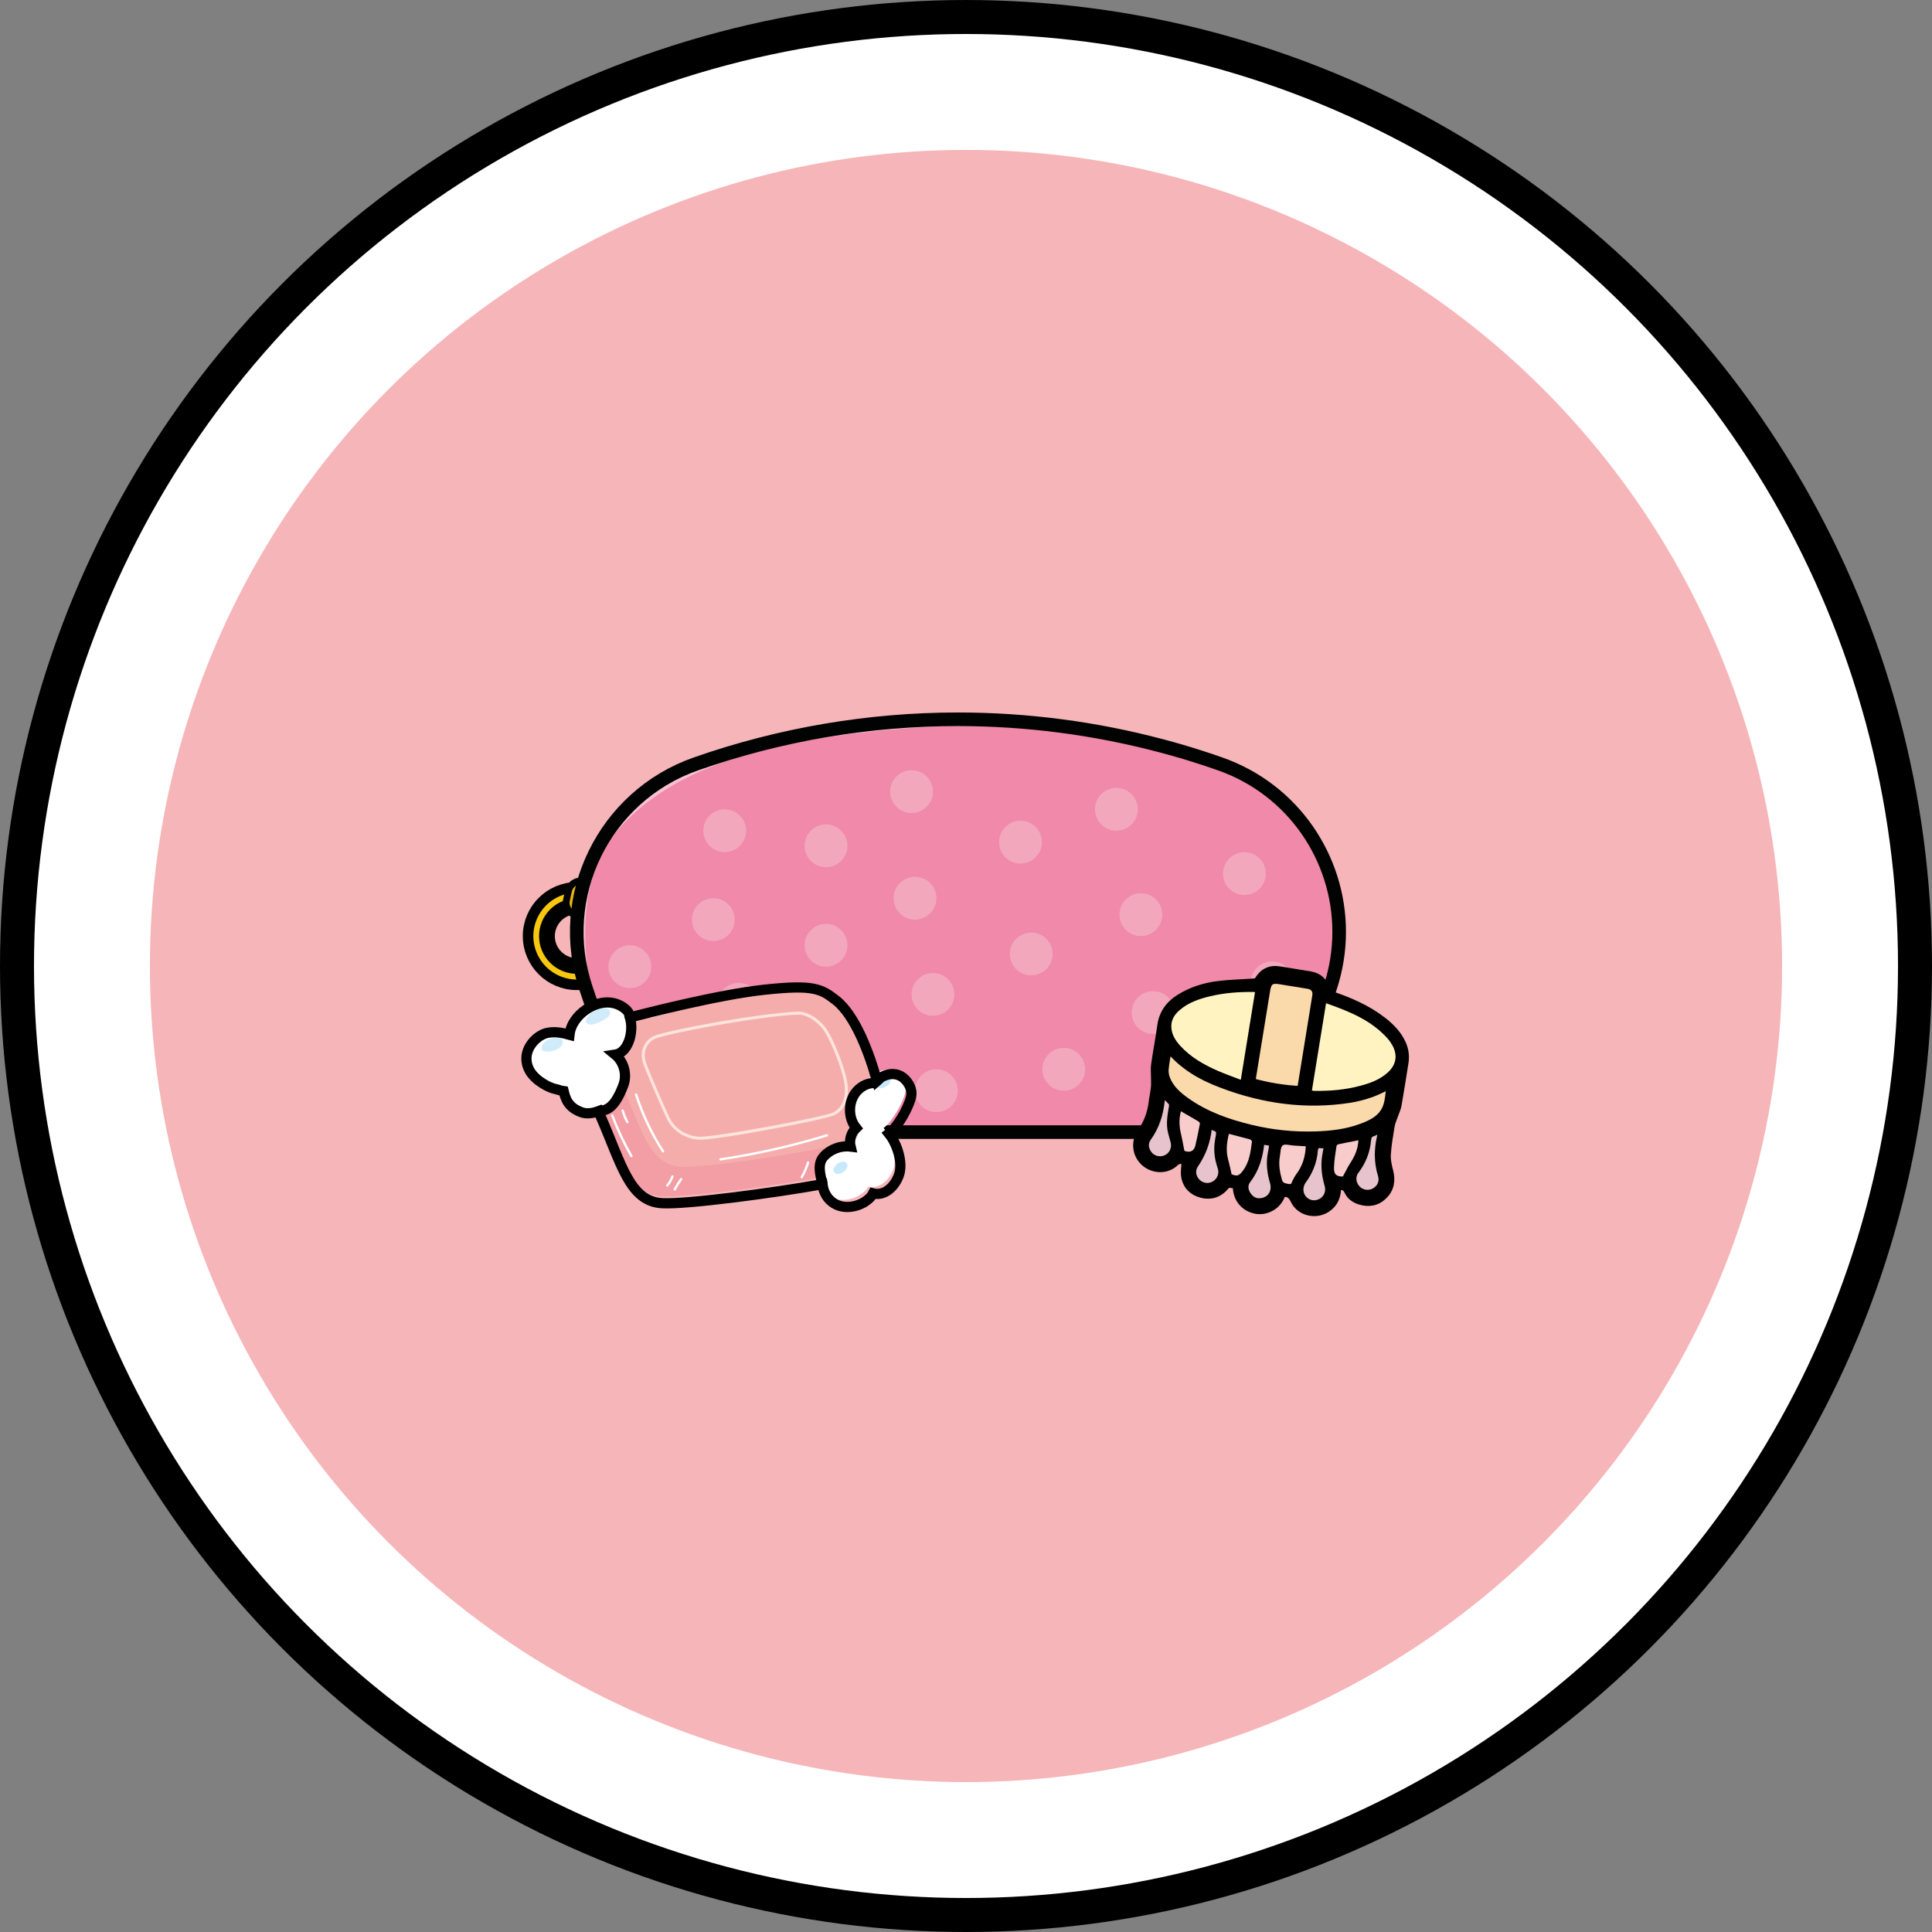 <?xml version="1.0" encoding="utf-8"?>
<!-- Generator: Adobe Illustrator 25.0.0, SVG Export Plug-In . SVG Version: 6.00 Build 0)  -->
<svg version="1.1" id="Layer_1" xmlns="http://www.w3.org/2000/svg" xmlns:xlink="http://www.w3.org/1999/xlink" x="0px" y="0px"
	 viewBox="0 0 28.418 28.418" enable-background="new 0 0 28.418 28.418" xml:space="preserve">
<rect x="0" y="0" width="28.418" height="28.418" fill="#808080" stroke="none"/>
<g>
	<g>
		<g>
			<circle fill="#FFFFFF" stroke="#000000" stroke-width="0.5" stroke-miterlimit="10" cx="14.209" cy="14.209" r="13.959"/>
			<circle fill="#F6B5B8" cx="14.209" cy="14.209" r="12.004"/>
		</g>
	</g>
	<g>
		<g>
			<g>
				<path fill="none" stroke="#010202" stroke-width="0.18" stroke-miterlimit="10" d="M8.484,13.1c-0.369,0-0.669,0.3-0.669,0.669
					c0,0.369,0.3,0.669,0.669,0.669c0.369,0,0.669-0.3,0.669-0.669C9.153,13.401,8.853,13.1,8.484,13.1z"/>
				<path stroke="#000000" stroke-width="0.25" stroke-miterlimit="10" d="M8.484,13.1c-0.369,0-0.669,0.3-0.669,0.669
					c0,0.369,0.3,0.669,0.669,0.669c0.369,0,0.669-0.3,0.669-0.669C9.153,13.4,8.853,13.1,8.484,13.1z M8.484,14.218
					c-0.247,0-0.448-0.201-0.448-0.448c0-0.247,0.201-0.448,0.448-0.448c0.247,0,0.448,0.201,0.448,0.448
					C8.932,14.017,8.731,14.218,8.484,14.218z"/>
				<path fill="#F9C710" stroke="#000000" stroke-width="0.06" stroke-miterlimit="10" d="M8.484,13.1
					c-0.369,0-0.669,0.3-0.669,0.669c0,0.369,0.3,0.669,0.669,0.669c0.369,0,0.669-0.3,0.669-0.669
					C9.153,13.4,8.853,13.1,8.484,13.1z M8.484,14.294c-0.289,0-0.525-0.235-0.525-0.525c0-0.289,0.235-0.524,0.525-0.524
					c0.289,0,0.524,0.235,0.524,0.524C9.008,14.059,8.773,14.294,8.484,14.294z"/>
				<path fill="#EAB30D" d="M8.476,13.462L8.476,13.462c-0.101-0.022-0.165-0.121-0.144-0.222l0.029-0.134
					c0.022-0.101,0.121-0.165,0.222-0.144l0,0c0.101,0.022,0.165,0.121,0.144,0.222l-0.029,0.134
					C8.676,13.419,8.577,13.483,8.476,13.462z"/>
				<path fill="none" stroke="#010202" stroke-width="0.1" stroke-miterlimit="10" d="M8.476,13.462L8.476,13.462
					c-0.101-0.022-0.165-0.121-0.144-0.222l0.029-0.134c0.022-0.101,0.121-0.165,0.222-0.144l0,0
					c0.101,0.022,0.165,0.121,0.144,0.222l-0.029,0.134C8.676,13.419,8.577,13.483,8.476,13.462z"/>
				
					<path fill="#F089AA" stroke="#000000" stroke-width="0.15" stroke-linecap="round" stroke-linejoin="round" stroke-miterlimit="10" d="
					M19.698,13.706c0,0.279-0.045,0.563-0.139,0.841l-0.399,1.176c-0.188,0.555-0.71,0.929-1.296,0.929h-7.547
					c-0.416,0-0.8-0.188-1.054-0.496c-0.104-0.126-0.187-0.271-0.241-0.433L8.847,15.21c0,0-0.002-0.006-0.006-0.018l-0.218-0.644
					c-0.461-1.36,0.259-2.837,1.614-3.312c1.248-0.437,2.551-0.656,3.854-0.656c1.009,0,2.018,0.131,3.002,0.393
					c0.002,0.001,0.004,0.001,0.004,0.001c0.182,0.048,0.363,0.101,0.542,0.159c0,0,0,0,0.001,0
					c0.103,0.033,0.205,0.067,0.306,0.103C19.023,11.613,19.698,12.624,19.698,13.706z"/>
				<g>
					<path fill="#F3A7BD" d="M9.714,15.992"/>
					<circle fill="#F3A7BD" cx="10.865" cy="14.773" r="0.315"/>
					<path fill="#F3A7BD" d="M12.286,15.097c0.174,0,0.315,0.141,0.315,0.315c0,0.174-0.141,0.315-0.315,0.315"/>
					<circle fill="#F3A7BD" cx="13.774" cy="16.043" r="0.315"/>
					<circle fill="#F3A7BD" cx="12.15" cy="13.904" r="0.315"/>
					<circle fill="#F3A7BD" cx="13.723" cy="14.627" r="0.315"/>
					<circle fill="#F3A7BD" cx="15.647" cy="15.728" r="0.315"/>
					<circle fill="#F3A7BD" cx="18.083" cy="15.919" r="0.315"/>
					<circle fill="#F3A7BD" cx="13.459" cy="13.212" r="0.315"/>
					<circle fill="#F3A7BD" cx="15.011" cy="12.387" r="0.315"/>
					<circle fill="#F3A7BD" cx="13.408" cy="11.644" r="0.315"/>
					<circle fill="#F3A7BD" cx="15.168" cy="14.032" r="0.315"/>
					<circle fill="#F3A7BD" cx="16.961" cy="14.894" r="0.315"/>
					<circle fill="#F3A7BD" cx="16.781" cy="13.454" r="0.315"/>
					<circle fill="#F3A7BD" cx="18.71" cy="14.457" r="0.315"/>
					<circle fill="#F3A7BD" cx="18.304" cy="12.85" r="0.315"/>
					<circle fill="#F3A7BD" cx="16.421" cy="11.904" r="0.315"/>
					<circle fill="#F3A7BD" cx="12.15" cy="12.441" r="0.315"/>
					<circle fill="#F3A7BD" cx="10.66" cy="12.219" r="0.315"/>
					<circle fill="#F3A7BD" cx="9.264" cy="14.219" r="0.315"/>
					<circle fill="#F3A7BD" cx="10.492" cy="13.527" r="0.315"/>
				</g>
				<path opacity="0.48" fill="#FFFFFF" d="M17.093,10.973c-0.089-0.021-1.785-0.408-3.685-0.265
					c-1.952,0.147-3.52,0.519-4.366,1.557c-0.798,0.979-0.264,2.731-0.201,2.927l-0.218-0.644c-0.461-1.36,0.259-2.837,1.614-3.312
					c1.248-0.437,2.551-0.656,3.854-0.656C15.1,10.579,16.109,10.711,17.093,10.973z"/>
				<g id="_x31_0_00000027606787350685459460000010258628005402779044_">
					<path fill="none" stroke="#010202" stroke-width="0.2" stroke-miterlimit="10" d="M19.698,13.706
						c0,0.279-0.045,0.563-0.139,0.841l-0.399,1.176c-0.188,0.555-0.71,0.929-1.296,0.929h-7.547c-0.416,0-0.8-0.188-1.054-0.496
						c-0.104-0.126-0.187-0.271-0.241-0.433L8.847,15.21c0,0-0.002-0.006-0.006-0.018l-0.218-0.644
						c-0.461-1.36,0.259-2.837,1.614-3.312c1.248-0.437,2.551-0.656,3.854-0.656c1.009,0,2.018,0.131,3.002,0.393
						c0.002,0.001,0.004,0.001,0.004,0.001c0.182,0.048,0.363,0.101,0.542,0.159c0,0,0,0,0.001,0
						c0.103,0.033,0.205,0.067,0.306,0.103C19.023,11.613,19.698,12.624,19.698,13.706z"/>
				</g>
			</g>
			<g>
				<path stroke="#000000" stroke-width="0.1" stroke-miterlimit="10" d="M19.677,17.455c0.001,0.136-0.04,0.248-0.155,0.325
					c-0.166,0.111-0.404,0.058-0.49-0.123c-0.037-0.079-0.082-0.11-0.169-0.101c-0.032,0.099-0.095,0.181-0.199,0.225
					c-0.071,0.03-0.145,0.037-0.219,0.017c-0.144-0.038-0.264-0.159-0.262-0.361c-0.035-0.006-0.071-0.015-0.107-0.016
					c-0.016,0-0.035,0.016-0.046,0.03c-0.096,0.114-0.218,0.155-0.361,0.117c-0.134-0.036-0.222-0.126-0.245-0.263
					c-0.012-0.069,0.003-0.143,0.006-0.22c-0.046-0.019-0.092-0.028-0.148,0.024c-0.125,0.115-0.322,0.106-0.45-0.007
					c-0.126-0.112-0.154-0.302-0.054-0.447c0.094-0.137,0.151-0.285,0.169-0.45c0.008-0.07,0.025-0.14,0.032-0.21
					c0.005-0.053,0.001-0.106,0.001-0.159c0-0.059-0.007-0.12,0.002-0.178c0.027-0.19,0.064-0.379,0.09-0.569
					c0.025-0.184,0.121-0.317,0.275-0.413c0.175-0.11,0.37-0.171,0.573-0.196c0.177-0.022,0.356-0.025,0.534-0.038
					c0.018-0.001,0.042-0.014,0.05-0.029c0.072-0.12,0.177-0.171,0.316-0.149c0.147,0.024,0.295,0.048,0.442,0.072
					c0.143,0.023,0.223,0.102,0.256,0.244c0.004,0.017,0.028,0.037,0.046,0.043c0.28,0.092,0.548,0.207,0.782,0.389
					c0.114,0.089,0.214,0.191,0.278,0.324c0.045,0.094,0.06,0.192,0.044,0.294c-0.033,0.208-0.066,0.417-0.102,0.624
					c-0.009,0.052-0.034,0.102-0.051,0.153c-0.018,0.052-0.042,0.103-0.051,0.157c-0.023,0.14-0.048,0.28-0.056,0.421
					c-0.005,0.08,0.015,0.163,0.035,0.242c0.035,0.138,0.016,0.26-0.086,0.362c-0.101,0.1-0.223,0.121-0.357,0.079
					c-0.076-0.024-0.141-0.07-0.174-0.14C19.794,17.456,19.746,17.447,19.677,17.455z M17.177,15.391
					c-0.019,0.119-0.042,0.227-0.052,0.335c-0.005,0.051,0.006,0.109,0.026,0.157c0.057,0.14,0.166,0.237,0.286,0.322
					c0.289,0.206,0.617,0.322,0.957,0.404c0.313,0.076,0.632,0.109,0.954,0.099c0.234-0.008,0.465-0.034,0.686-0.117
					c0.134-0.05,0.265-0.112,0.341-0.241c0.074-0.127,0.061-0.275,0.092-0.411c-0.103,0.048-0.198,0.101-0.299,0.137
					c-0.101,0.036-0.207,0.064-0.313,0.081c-0.644,0.101-1.268,0.013-1.873-0.215C17.676,15.825,17.393,15.669,17.177,15.391z
					 M19.14,16.04c0.004-0.016,0.006-0.025,0.008-0.034c0.073-0.451,0.147-0.902,0.219-1.353c0.015-0.092-0.031-0.156-0.124-0.172
					c-0.142-0.024-0.284-0.047-0.425-0.069c-0.122-0.02-0.178,0.021-0.198,0.143c-0.071,0.435-0.141,0.869-0.212,1.304
					c-0.003,0.02-0.006,0.04-0.01,0.061C18.644,15.989,18.888,16.028,19.14,16.04z M19.505,14.757
					c-0.07,0.434-0.139,0.858-0.208,1.285c0.014,0.002,0.025,0.005,0.036,0.006c0.224,0.003,0.447-0.016,0.664-0.072
					c0.151-0.039,0.296-0.092,0.415-0.198c0.128-0.115,0.15-0.26,0.064-0.408c-0.018-0.031-0.037-0.061-0.061-0.087
					C20.172,15.007,19.846,14.877,19.505,14.757z M18.46,14.594c-0.012-0.002-0.021-0.005-0.03-0.005
					c-0.209-0.002-0.417,0.013-0.621,0.061c-0.166,0.039-0.327,0.093-0.459,0.207C17.276,14.922,17.227,15,17.229,15.1
					c0.002,0.111,0.057,0.199,0.128,0.278c0.154,0.171,0.351,0.282,0.558,0.373c0.108,0.048,0.22,0.087,0.336,0.131
					C18.322,15.446,18.39,15.021,18.46,14.594z M20.304,16.626c-0.044,0.023-0.074,0.044-0.107,0.055
					c-0.044,0.014-0.059,0.042-0.063,0.086c-0.015,0.173-0.075,0.328-0.182,0.467c-0.056,0.072-0.043,0.175,0.02,0.242
					c0.061,0.066,0.162,0.081,0.241,0.037c0.079-0.045,0.119-0.13,0.092-0.219c-0.057-0.185-0.06-0.37-0.018-0.557
					C20.293,16.703,20.297,16.67,20.304,16.626z M17.111,16.11c-0.006,0.034-0.01,0.057-0.013,0.081
					c-0.021,0.202-0.081,0.389-0.201,0.555c-0.054,0.075-0.037,0.173,0.03,0.24c0.062,0.062,0.161,0.074,0.237,0.029
					c0.077-0.045,0.113-0.135,0.09-0.221c-0.013-0.047-0.027-0.093-0.038-0.14c-0.031-0.127-0.007-0.252,0.014-0.377
					c0.003-0.018,0.002-0.043-0.008-0.056C17.19,16.185,17.154,16.153,17.111,16.11z M18.57,16.8
					c-0.004,0.01-0.008,0.014-0.009,0.019c-0.022,0.199-0.075,0.386-0.201,0.549c-0.049,0.063-0.039,0.143,0.009,0.21
					c0.045,0.061,0.105,0.092,0.184,0.081c0.128-0.019,0.199-0.135,0.16-0.267c-0.042-0.143-0.059-0.288-0.029-0.436
					c0.009-0.043,0.014-0.087,0.022-0.133C18.657,16.814,18.615,16.807,18.57,16.8z M19.509,16.849
					c-0.032,0.002-0.056,0.009-0.079,0.005c-0.061-0.009-0.076,0.023-0.081,0.075c-0.014,0.165-0.074,0.313-0.173,0.447
					c-0.025,0.034-0.041,0.086-0.039,0.129c0.006,0.121,0.114,0.203,0.226,0.182c0.121-0.023,0.191-0.137,0.154-0.257
					c-0.047-0.156-0.061-0.313-0.026-0.474C19.499,16.923,19.503,16.89,19.509,16.849z M17.797,16.576
					c-0.003,0.009-0.006,0.014-0.006,0.019c-0.021,0.198-0.085,0.378-0.199,0.544c-0.081,0.117,0.004,0.277,0.145,0.295
					c0.125,0.016,0.263-0.107,0.206-0.27c-0.047-0.134-0.059-0.271-0.032-0.412c0.024-0.128,0.022-0.128-0.099-0.174
					C17.807,16.576,17.803,16.576,17.797,16.576z M18.116,17.273c0.086,0.031,0.108,0.021,0.164-0.052
					c0.096-0.127,0.114-0.277,0.134-0.426c0.001-0.011-0.013-0.031-0.024-0.034c-0.104-0.029-0.208-0.055-0.315-0.083
					c-0.031,0.127-0.046,0.251-0.011,0.377C18.084,17.125,18.098,17.196,18.116,17.273z M19.207,16.861
					c-0.061-0.004-0.119-0.007-0.178-0.01c-0.056-0.003-0.13-0.029-0.161-0.002c-0.035,0.029-0.031,0.105-0.041,0.161
					c-0.022,0.118-0.001,0.233,0.031,0.347c0.015,0.053,0.062,0.051,0.103,0.06c0.043,0.009,0.039-0.03,0.052-0.051
					c0.018-0.03,0.032-0.063,0.053-0.091C19.158,17.153,19.2,17.015,19.207,16.861z M17.37,16.346
					c-0.029,0.111-0.027,0.217-0.001,0.324c0.02,0.082,0.033,0.165,0.052,0.257c0.057,0.023,0.137,0.026,0.162-0.079
					c0.025-0.105,0.046-0.211,0.066-0.317c0.002-0.01-0.008-0.029-0.018-0.034C17.547,16.446,17.461,16.398,17.37,16.346z
					 M19.752,17.306c0.043-0.078,0.076-0.147,0.118-0.212c0.064-0.099,0.106-0.203,0.112-0.323c-0.101,0.02-0.199,0.039-0.297,0.06
					c-0.011,0.002-0.025,0.018-0.026,0.029c-0.014,0.103-0.033,0.207-0.036,0.31C19.619,17.276,19.656,17.305,19.752,17.306z"/>
				<path fill="#FAD9AA" stroke="#000000" stroke-width="0.13" stroke-miterlimit="10" d="M17.177,15.391
					c0.216,0.278,0.498,0.435,0.805,0.55c0.605,0.229,1.229,0.316,1.873,0.215c0.106-0.017,0.212-0.045,0.313-0.081
					c0.101-0.036,0.195-0.089,0.299-0.137c-0.031,0.136-0.018,0.285-0.092,0.411c-0.075,0.129-0.207,0.191-0.341,0.241
					c-0.221,0.083-0.452,0.11-0.686,0.117c-0.323,0.01-0.641-0.023-0.954-0.099c-0.34-0.082-0.669-0.198-0.957-0.404
					c-0.119-0.085-0.229-0.183-0.286-0.322c-0.02-0.048-0.031-0.106-0.026-0.157C17.135,15.617,17.158,15.51,17.177,15.391z"/>
				<path fill="#FAD9AA" stroke="#000000" stroke-width="0.13" stroke-miterlimit="10" d="M19.14,16.04
					c-0.252-0.011-0.496-0.051-0.742-0.121c0.003-0.022,0.007-0.041,0.01-0.061c0.071-0.435,0.141-0.869,0.212-1.304
					c0.02-0.122,0.076-0.163,0.198-0.143c0.142,0.023,0.284,0.045,0.425,0.069c0.093,0.016,0.139,0.08,0.124,0.172
					c-0.073,0.451-0.146,0.902-0.219,1.353C19.146,16.015,19.144,16.024,19.14,16.04z"/>
				<path fill="#FFF4C1" d="M19.505,14.757c0.342,0.12,0.667,0.249,0.91,0.524c0.023,0.026,0.043,0.056,0.061,0.087
					c0.086,0.148,0.064,0.293-0.064,0.408c-0.118,0.107-0.264,0.159-0.415,0.198c-0.218,0.057-0.44,0.075-0.664,0.072
					c-0.011,0-0.021-0.003-0.036-0.006C19.365,15.616,19.434,15.191,19.505,14.757z"/>
				<path fill="#FFF4C1" d="M18.46,14.594c-0.069,0.427-0.138,0.851-0.209,1.289c-0.115-0.045-0.227-0.084-0.336-0.131
					c-0.207-0.091-0.404-0.202-0.558-0.373c-0.071-0.079-0.126-0.168-0.128-0.278c-0.002-0.101,0.047-0.178,0.121-0.242
					c0.132-0.115,0.293-0.168,0.459-0.207c0.204-0.048,0.412-0.063,0.621-0.061C18.439,14.59,18.448,14.592,18.46,14.594z"/>
				<path fill="#E7C3CD" stroke="#000000" stroke-width="0.07" stroke-miterlimit="10" d="M20.304,16.626
					c-0.007,0.044-0.011,0.077-0.018,0.109c-0.042,0.187-0.039,0.372,0.018,0.557c0.027,0.089-0.013,0.175-0.092,0.219
					c-0.079,0.045-0.18,0.029-0.241-0.037c-0.062-0.067-0.075-0.17-0.02-0.242c0.107-0.139,0.167-0.294,0.182-0.467
					c0.004-0.043,0.019-0.071,0.063-0.086C20.23,16.67,20.26,16.649,20.304,16.626z"/>
				<path fill="#E7C3CD" stroke="#000000" stroke-width="0.07" stroke-miterlimit="10" d="M17.111,16.11
					c0.043,0.043,0.079,0.075,0.11,0.112c0.01,0.012,0.011,0.038,0.008,0.056c-0.021,0.125-0.045,0.25-0.014,0.377
					c0.012,0.047,0.025,0.093,0.038,0.14c0.023,0.086-0.013,0.177-0.09,0.221c-0.076,0.045-0.176,0.032-0.237-0.029
					c-0.066-0.067-0.084-0.165-0.03-0.24c0.121-0.167,0.18-0.353,0.201-0.555C17.1,16.167,17.105,16.144,17.111,16.11z"/>
				<path fill="#E7C3CD" stroke="#000000" stroke-width="0.07" stroke-miterlimit="10" d="M18.57,16.8
					c0.045,0.007,0.087,0.014,0.137,0.022c-0.007,0.046-0.013,0.09-0.022,0.133c-0.03,0.148-0.013,0.293,0.029,0.436
					c0.039,0.133-0.031,0.248-0.16,0.267c-0.079,0.012-0.139-0.019-0.184-0.081c-0.049-0.067-0.058-0.146-0.009-0.21
					c0.126-0.163,0.179-0.349,0.201-0.549C18.562,16.814,18.566,16.809,18.57,16.8z"/>
				<path fill="#E7C3CD" stroke="#000000" stroke-width="0.07" stroke-miterlimit="10" d="M19.509,16.849
					c-0.007,0.041-0.011,0.074-0.018,0.107c-0.034,0.16-0.02,0.318,0.026,0.474c0.036,0.121-0.034,0.235-0.154,0.257
					c-0.112,0.021-0.22-0.061-0.226-0.182c-0.002-0.043,0.013-0.095,0.039-0.129c0.099-0.134,0.159-0.281,0.173-0.447
					c0.005-0.052,0.02-0.084,0.081-0.075C19.453,16.858,19.478,16.852,19.509,16.849z"/>
				<path fill="#E7C3CD" stroke="#000000" stroke-width="0.07" stroke-miterlimit="10" d="M17.797,16.576
					c0.007,0.001,0.011,0,0.014,0.002c0.121,0.046,0.124,0.047,0.099,0.174c-0.027,0.141-0.015,0.278,0.032,0.412
					c0.057,0.163-0.081,0.286-0.206,0.27c-0.141-0.018-0.226-0.177-0.145-0.295c0.114-0.166,0.179-0.346,0.199-0.544
					C17.791,16.59,17.794,16.585,17.797,16.576z"/>
				<path fill="#F9CCCC" d="M18.116,17.273c-0.018-0.078-0.032-0.149-0.051-0.218c-0.035-0.126-0.02-0.25,0.011-0.377
					c0.107,0.028,0.211,0.054,0.315,0.083c0.011,0.003,0.025,0.024,0.024,0.034c-0.02,0.15-0.038,0.3-0.134,0.426
					C18.224,17.295,18.202,17.305,18.116,17.273z"/>
				<path fill="#F9CCCC" d="M19.207,16.861c-0.007,0.155-0.05,0.292-0.142,0.413c-0.021,0.028-0.035,0.061-0.053,0.091
					c-0.013,0.021-0.009,0.06-0.052,0.051c-0.041-0.009-0.088-0.007-0.103-0.06c-0.032-0.114-0.053-0.229-0.031-0.347
					c0.01-0.056,0.007-0.132,0.041-0.161c0.031-0.026,0.106-0.001,0.161,0.002C19.088,16.854,19.147,16.857,19.207,16.861z"/>
				<path fill="#F9CCCC" d="M17.37,16.346c0.091,0.052,0.176,0.1,0.261,0.151c0.01,0.006,0.02,0.024,0.018,0.034
					c-0.02,0.106-0.041,0.212-0.066,0.317c-0.025,0.105-0.105,0.103-0.162,0.079c-0.018-0.092-0.032-0.175-0.052-0.257
					C17.344,16.563,17.341,16.457,17.37,16.346z"/>
				<path fill="#F9CCCC" d="M19.752,17.306c-0.096-0.001-0.133-0.03-0.13-0.135c0.003-0.104,0.022-0.207,0.036-0.31
					c0.002-0.011,0.015-0.027,0.026-0.029c0.098-0.021,0.196-0.04,0.297-0.06c-0.006,0.12-0.048,0.225-0.112,0.323
					C19.828,17.158,19.795,17.228,19.752,17.306z"/>
			</g>
			<g>
				<g>
					<g>
						<g>
							<path fill="#F39DA5" d="M9.07,15.046c-0.039,0.04-0.239,0.367-0.292,0.445c-0.096,0.141-0.131,0.401,0.065,0.844
								c0.304,0.687,0.418,1.234,0.888,1.261c0.47,0.027,2.556-0.283,2.775-0.376c0.219-0.093,0.306-0.275,0.364-0.703"/>
						</g>
						<g>
							<path fill="#F5ADAC" d="M12.236,14.673c-0.214-0.167-0.324-0.227-1.023-0.153c-0.699,0.074-1.789,0.362-1.964,0.404
								c-0.175,0.042-0.427,0.291-0.123,0.977c0.304,0.687,0.418,1.234,0.888,1.261c0.47,0.027,2.397-0.307,2.616-0.4
								c0.219-0.093,0.323-0.32,0.262-0.656C12.831,15.772,12.588,14.948,12.236,14.673z"/>
						</g>
						<g>
							<path fill="#FDE5DC" d="M9.999,16.671c-0.092-0.06-0.156-0.14-0.19-0.212c-0.067-0.142-0.288-0.651-0.343-0.801
								c-0.062-0.167-0.007-0.333,0.137-0.412c0.145-0.08,1.553-0.343,2.137-0.365c0.144-0.005,0.335,0.119,0.435,0.283
								c0.093,0.153,0.256,0.539,0.289,0.772l0,0c0.04,0.283-0.08,0.409-0.188,0.466c-0.124,0.065-1.766,0.378-2.004,0.361
								C10.163,16.754,10.072,16.719,9.999,16.671z M11.951,14.996c-0.071-0.047-0.147-0.074-0.21-0.072
								c-0.598,0.022-1.994,0.291-2.118,0.36c-0.126,0.07-0.172,0.211-0.117,0.36c0.055,0.149,0.275,0.656,0.342,0.797
								c0.056,0.118,0.201,0.262,0.426,0.279c0.223,0.016,1.865-0.295,1.981-0.356c0.137-0.072,0.194-0.218,0.166-0.422l0,0
								c-0.031-0.219-0.191-0.603-0.283-0.755C12.092,15.111,12.023,15.043,11.951,14.996z"/>
						</g>
					</g>
					<g>
						<g>
							<path fill="#FFFFFF" d="M9.09,15.524l-0.004,0.002c0.176-0.21,0.299-0.54,0.145-0.702c-0.074-0.078-0.183-0.121-0.291-0.12
								c-0.108,0.002-0.213,0.042-0.302,0.103C8.514,14.891,8.415,15.021,8.4,15.17c-0.125-0.035-0.204-0.043-0.299-0.03
								c-0.063,0.008-0.121,0.039-0.17,0.079c-0.069,0.056-0.122,0.133-0.143,0.22c-0.021,0.086-0.003,0.179,0.043,0.256
								c0.086,0.144,0.282,0.24,0.36,0.256c0.044,0.009,0.084,0.027,0.125,0.033c0.025,0.099,0.058,0.234,0.26,0.306
								c0.097,0.034,0.211,0.008,0.302-0.038C9.268,16.055,9.174,15.663,9.09,15.524z"/>
						</g>
						<g opacity="0.6">
							<g>
								<path fill="#B1DFF9" d="M8.901,14.829c-0.118-0.011-0.238,0.066-0.28,0.176c-0.002,0.006-0.005,0.013-0.004,0.02
									c0.001,0.009,0.006,0.017,0.013,0.023c0.031,0.03,0.082,0.024,0.124,0.011c0.059-0.018,0.115-0.045,0.165-0.081
									c0.016-0.011,0.032-0.024,0.043-0.041c0.011-0.016,0.015-0.037,0.011-0.056C8.965,14.847,8.931,14.832,8.901,14.829z"/>
							</g>
							<g>
								<path fill="#B1DFF9" d="M8.244,15.272c-0.074-0.027-0.194,0.003-0.253,0.078c-0.014,0.018-0.025,0.038-0.027,0.061
									c-0.001,0.012,0.001,0.026,0.008,0.035c0.008,0.01,0.021,0.016,0.034,0.019c0.023,0.005,0.047,0.005,0.07,0.002
									c0.052-0.006,0.104-0.021,0.148-0.05C8.29,15.375,8.294,15.289,8.244,15.272z"/>
							</g>
						</g>
					</g>
					<g>
						<g>
							<path fill="#FFFFFF" d="M13.143,17.187c0.06-0.17-0.021-0.442-0.146-0.595c0.035-0.027,0.067-0.06,0.094-0.095
								c0.084-0.107,0.152-0.226,0.201-0.352c0.021-0.054,0.038-0.113,0.027-0.17c-0.021-0.115-0.168-0.329-0.421-0.198
								c-0.146,0.077-0.238,0.227-0.312,0.374c-0.048,0.095-0.093,0.206-0.057,0.306c0.023,0.062,0.073,0.107,0.133,0.137
								c-0.051,0.112-0.11,0.238-0.133,0.344c-0.144-0.086-0.465,0.1-0.501,0.276c-0.032,0.158,0.046,0.301,0.183,0.385
								c0.13,0.079,0.304,0.059,0.434-0.02c0.051-0.031,0.098-0.072,0.125-0.125C12.933,17.495,13.082,17.361,13.143,17.187z"/>
						</g>
						<g opacity="0.7">
							<g>
								<path fill="#B1DFF9" d="M12.999,15.838c-0.048,0.009-0.091,0.052-0.118,0.092c-0.005,0.007-0.009,0.015-0.009,0.024
									c0,0.012,0.009,0.023,0.019,0.03c0.022,0.017,0.052,0.023,0.079,0.02c0.028-0.003,0.054-0.015,0.077-0.03
									c0.02-0.014,0.038-0.031,0.047-0.054c0.009-0.023,0.006-0.051-0.012-0.068C13.061,15.833,13.027,15.832,12.999,15.838z"/>
							</g>
							<g>
								<path fill="#B1DFF9" d="M12.422,17.088c-0.033-0.006-0.064,0.002-0.092,0.021c-0.023,0.015-0.042,0.036-0.056,0.06
									c-0.009,0.015-0.016,0.032-0.014,0.05c0.003,0.022,0.022,0.04,0.044,0.046c0.022,0.006,0.045,0.002,0.066-0.006
									c0.038-0.015,0.069-0.045,0.086-0.081c0.007-0.016,0.013-0.034,0.007-0.051C12.457,17.106,12.431,17.09,12.422,17.088z"/>
							</g>
						</g>
					</g>
					<g>
						<g>
							<path fill="#FFFFFF" d="M8.99,16.414c0.078,0.207,0.172,0.407,0.282,0.599c0.011,0.019,0.042,0.004,0.031-0.015
								c-0.11-0.192-0.204-0.392-0.282-0.599C9.013,16.378,8.983,16.394,8.99,16.414L8.99,16.414z"/>
						</g>
					</g>
					<g>
						<g>
							<path fill="#FFFFFF" d="M9.141,16.338c0.018,0.061,0.042,0.12,0.072,0.175c0.01,0.019,0.041,0.004,0.031-0.015
								c-0.029-0.053-0.052-0.109-0.069-0.167c-0.003-0.009-0.011-0.015-0.02-0.013C9.146,16.32,9.138,16.329,9.141,16.338
								L9.141,16.338z"/>
						</g>
					</g>
					<g>
						<g>
							<path fill="#FFFFFF" d="M9.875,17.299c-0.017,0.047-0.042,0.091-0.074,0.129c-0.006,0.007-0.002,0.019,0.005,0.024
								c0.008,0.006,0.018,0.002,0.024-0.005c0.034-0.041,0.06-0.088,0.078-0.138C9.915,17.289,9.883,17.279,9.875,17.299
								L9.875,17.299z"/>
						</g>
					</g>
					<g>
						<g>
							<path fill="#FFFFFF" d="M11.869,17.094c-0.022,0.074-0.052,0.145-0.091,0.212c-0.011,0.019,0.018,0.038,0.029,0.019
								c0.04-0.07,0.072-0.143,0.095-0.22C11.908,17.083,11.876,17.072,11.869,17.094L11.869,17.094z"/>
						</g>
					</g>
					<g>
						<g>
							<path fill="#FFFFFF" d="M10.601,17.07c0.413-0.062,0.822-0.147,1.226-0.256c0.114-0.031,0.227-0.063,0.34-0.098
								c0.021-0.006,0.014-0.04-0.007-0.033c-0.399,0.122-0.806,0.221-1.217,0.296c-0.116,0.021-0.232,0.041-0.349,0.058
								C10.572,17.04,10.579,17.073,10.601,17.07L10.601,17.07z"/>
						</g>
					</g>
					<g>
						<g>
							<path fill="#FFFFFF" d="M10.004,17.335c-0.035,0.048-0.066,0.098-0.094,0.151c-0.004,0.008-0.003,0.018,0.005,0.024
								c0.007,0.005,0.019,0.003,0.024-0.005c0.028-0.053,0.059-0.103,0.094-0.151C10.045,17.336,10.017,17.317,10.004,17.335
								L10.004,17.335z"/>
						</g>
					</g>
					<g>
						<g>
							<path fill="#FFFFFF" d="M9.58,14.97c0.339-0.094,0.68-0.177,1.025-0.248c0.098-0.02,0.196-0.04,0.294-0.058
								c0.022-0.004,0.015-0.038-0.007-0.033c-0.345,0.065-0.689,0.142-1.029,0.229c-0.097,0.025-0.193,0.051-0.289,0.077
								C9.552,14.943,9.559,14.976,9.58,14.97L9.58,14.97z"/>
						</g>
					</g>
					<g>
						<g>
							<path fill="#FFFFFF" d="M9.339,16.103c0.095,0.296,0.229,0.579,0.398,0.84c0.012,0.018,0.043,0.003,0.031-0.015
								c-0.167-0.259-0.3-0.539-0.395-0.832C9.366,16.075,9.332,16.082,9.339,16.103L9.339,16.103z"/>
						</g>
					</g>
				</g>
				<path fill="none" stroke="#000000" stroke-width="0.15" stroke-miterlimit="10" d="M13.223,17.282
					c0.061-0.174-0.022-0.452-0.149-0.608c0.036-0.027,0.068-0.061,0.096-0.097c0.086-0.109,0.155-0.231,0.205-0.36
					c0.022-0.056,0.039-0.115,0.028-0.174c-0.021-0.118-0.171-0.337-0.43-0.203c-0.029,0.015-0.048,0.043-0.073,0.064
					c-0.108-0.4-0.319-0.968-0.604-1.191c-0.219-0.171-0.331-0.232-1.045-0.156c-0.693,0.074-1.756,0.351-1.982,0.407
					c-0.012-0.034-0.019-0.07-0.044-0.097c-0.076-0.08-0.187-0.124-0.297-0.122S8.711,14.788,8.62,14.85
					c-0.126,0.086-0.227,0.219-0.243,0.37c-0.128-0.035-0.209-0.044-0.305-0.031c-0.064,0.009-0.124,0.04-0.174,0.081
					c-0.07,0.058-0.125,0.136-0.146,0.225c-0.021,0.088-0.003,0.183,0.043,0.261c0.088,0.147,0.288,0.245,0.368,0.261
					c0.045,0.009,0.086,0.028,0.128,0.033c0.025,0.101,0.059,0.239,0.266,0.312c0.079,0.028,0.168,0.011,0.249-0.019
					c0.009,0.023,0.013,0.041,0.023,0.066c0.31,0.702,0.427,1.261,0.907,1.289c0.359,0.021,1.645-0.151,2.362-0.279
					c0.014,0.114,0.067,0.218,0.173,0.283c0.133,0.081,0.31,0.06,0.443-0.02c0.052-0.032,0.1-0.074,0.128-0.128
					C13.009,17.596,13.161,17.459,13.223,17.282z"/>
			</g>
		</g>
		<path fill="none" stroke="#000000" stroke-width="0.15" stroke-miterlimit="10" d="M9.249,14.924
			c0.09,0.194,0.012,0.557-0.2,0.589c0.127,0.104,0.178,0.291,0.121,0.446c-0.057,0.154-0.163,0.379-0.327,0.375"/>
		<path fill="none" stroke="#000000" stroke-width="0.15" stroke-miterlimit="10" d="M12.898,15.934
			c-0.11-0.019-0.224,0.035-0.297,0.119c-0.128,0.147-0.131,0.387-0.008,0.539c-0.073,0.068-0.106,0.176-0.082,0.273
			c-0.145-0.018-0.298,0.039-0.395,0.147c-0.098,0.109-0.051,0.264-0.018,0.407"/>
	</g>
</g>
<g>
</g>
<g>
</g>
<g>
</g>
<g>
</g>
<g>
</g>
<g>
</g>
</svg>

